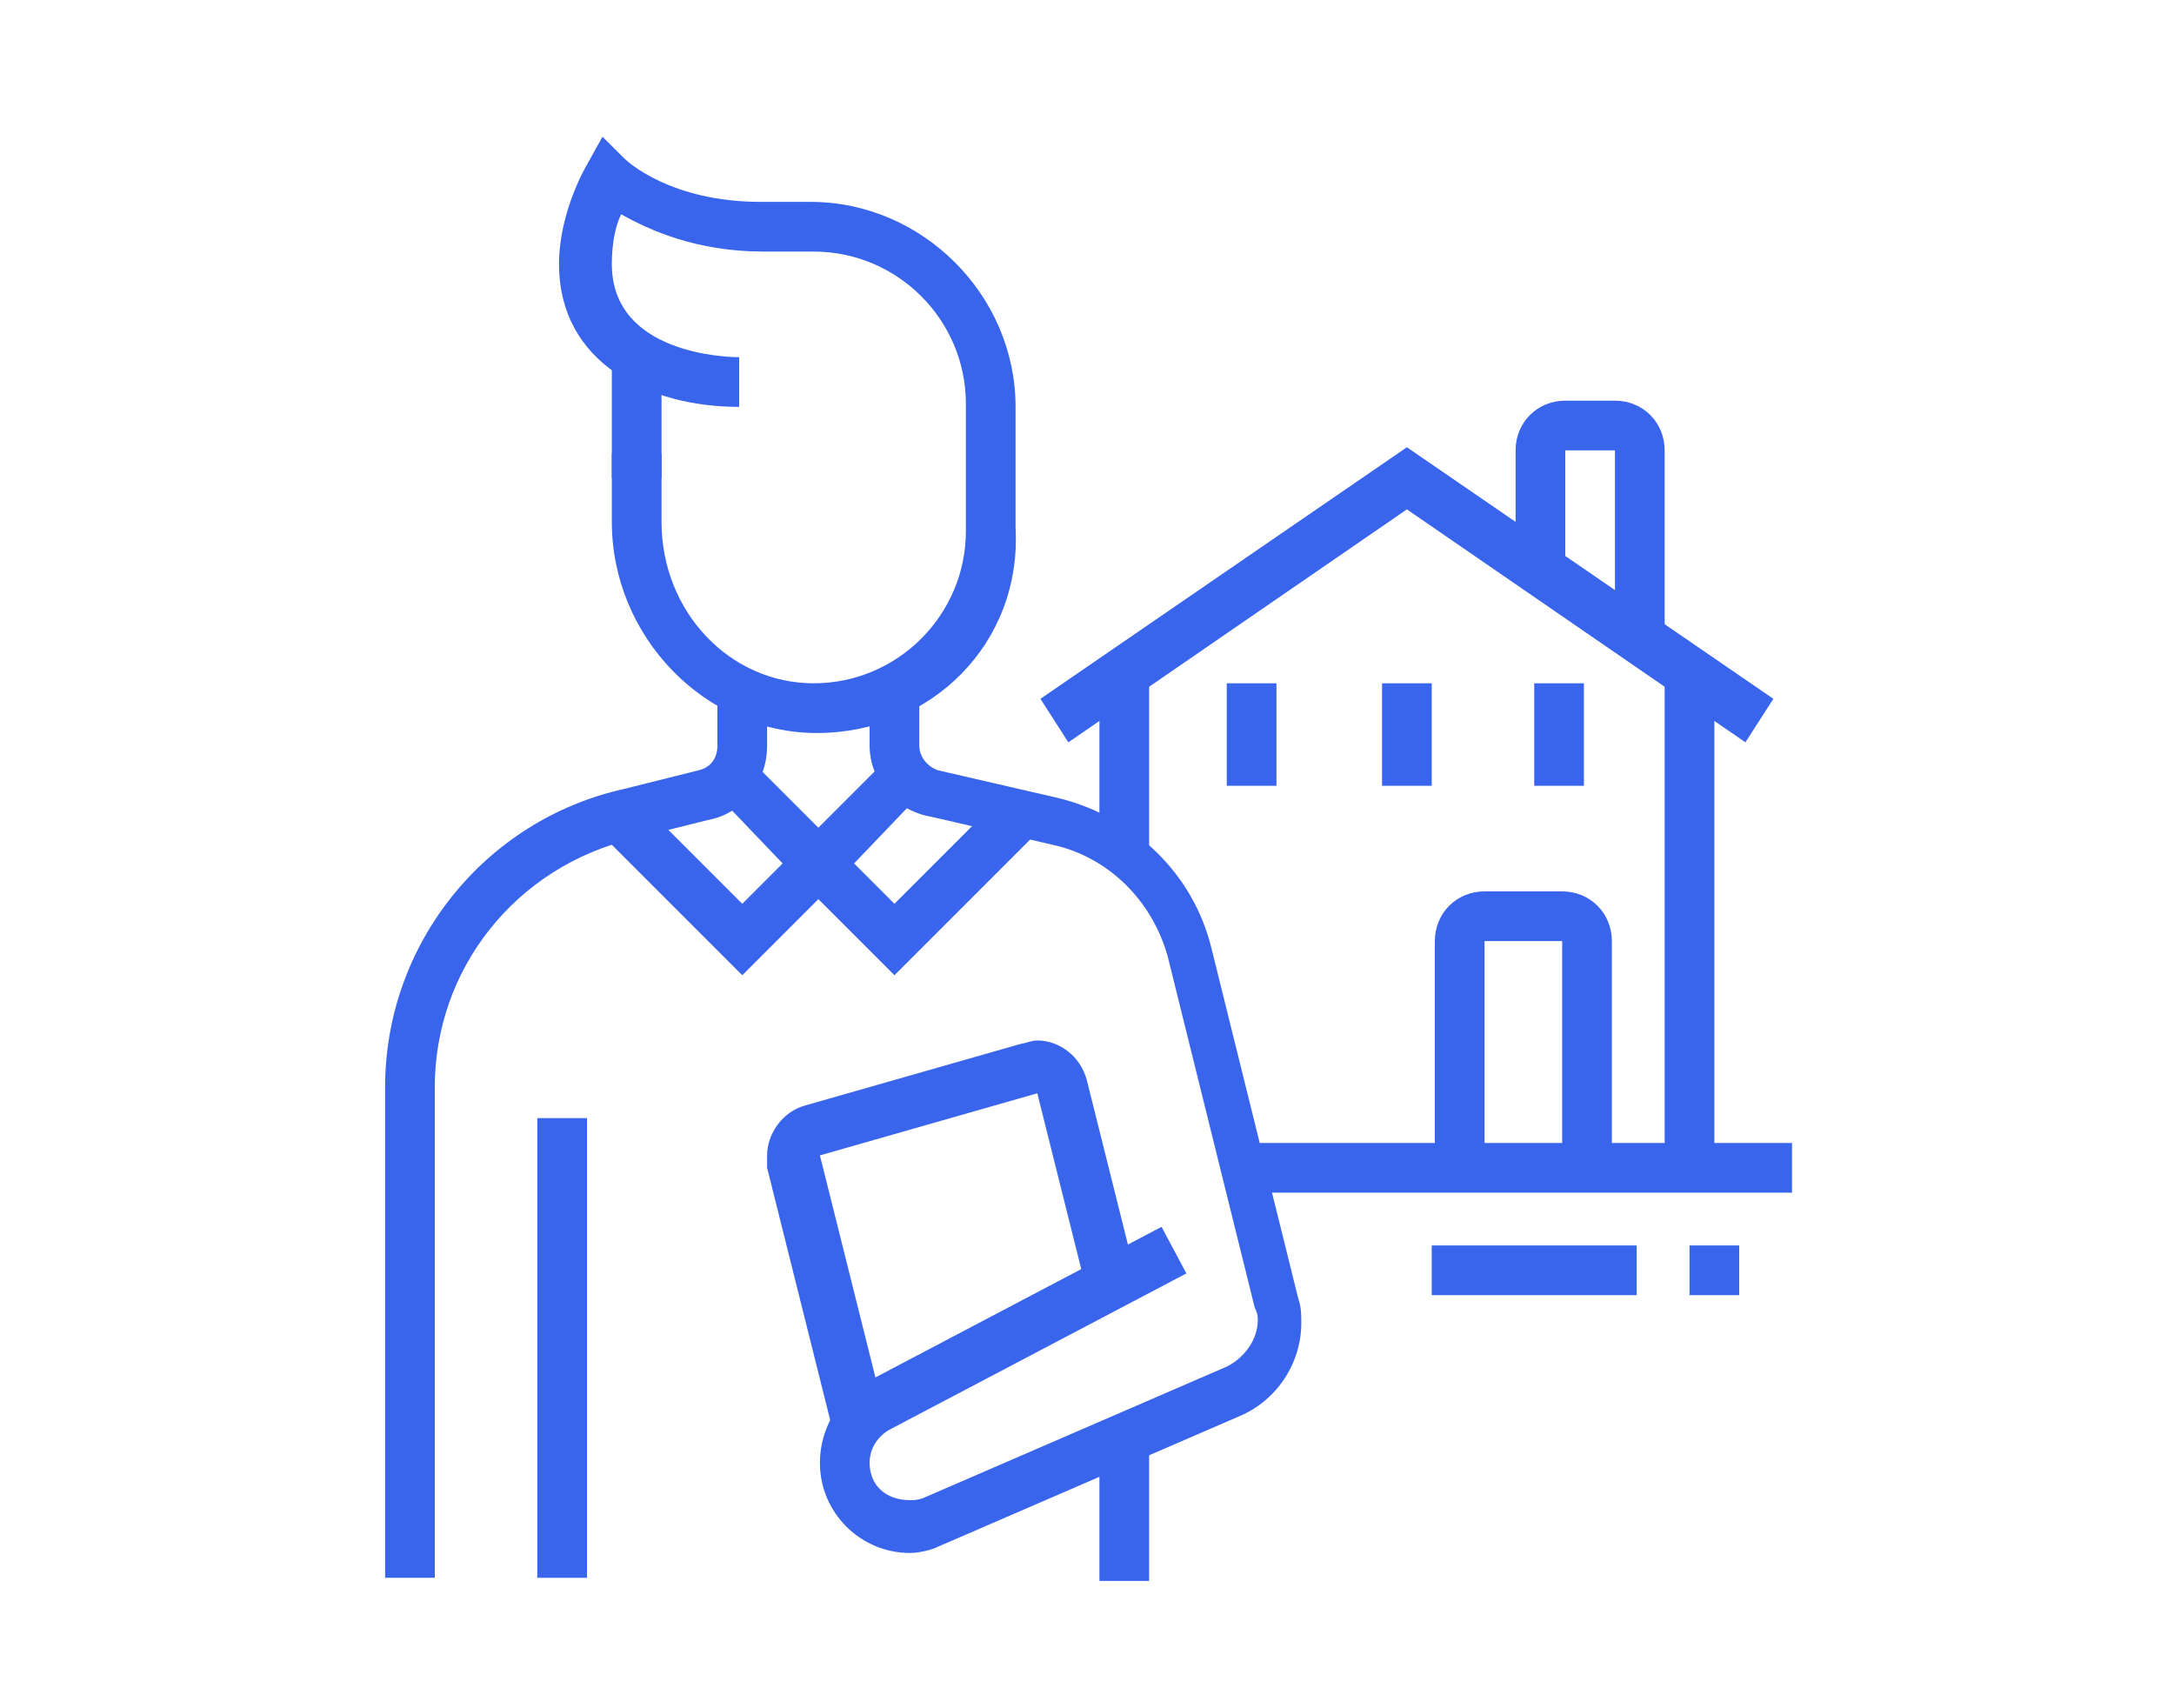 <?xml version="1.0" encoding="utf-8"?>
<!-- Generator: Adobe Illustrator 24.1.0, SVG Export Plug-In . SVG Version: 6.00 Build 0)  -->
<svg version="1.1" id="Layer_1" xmlns="http://www.w3.org/2000/svg" xmlns:xlink="http://www.w3.org/1999/xlink" x="0px" y="0px"
	 width="70px" height="55px" viewBox="0 0 70 55" style="enable-background:new 0 0 70 55;" xml:space="preserve">
<style type="text/css">
	.st0{fill:#3964EC;}
	.st1{display:none;}
	.st2{display:inline;fill:#3964EC;}
</style>
<g>
	<rect x="19.7" y="11.2" class="st0" width="1.6" height="4.2"/>
	<path class="st0" d="M26.3,23.6c-3.6,0-6.6-3.1-6.6-6.8v-2.2h1.6v2.2c0,2.9,2.2,5.2,4.9,5.2s4.9-2.2,4.9-4.9v-4.1
		c0-2.7-2.2-4.9-4.9-4.9h-1.6c-2.2,0-3.7-0.7-4.6-1.2c-0.2,0.4-0.3,1-0.3,1.6c0,2.9,3.7,3,4.1,3v1.6c-2.9,0-5.8-1.4-5.8-4.6
		c0-1.7,0.9-3.2,0.9-3.2l0.5-0.9l0.7,0.7c0.1,0.1,1.5,1.4,4.4,1.4h1.6c3.6,0,6.6,3,6.6,6.6V17C32.9,20.7,30,23.6,26.3,23.6z"/>
	<path class="st0" d="M14,50.8h-1.6V35c0-4.6,3.2-8.6,7.7-9.6l2.4-0.6c0.4-0.1,0.6-0.4,0.6-0.8v-1.7h1.6V24c0,1.2-0.8,2.2-1.9,2.4
		l-2.4,0.6c-3.8,0.9-6.4,4.2-6.4,8V50.8z"/>
	<rect x="17.3" y="36" class="st0" width="1.6" height="14.8"/>
	<rect x="35.4" y="46.4" class="st0" width="1.6" height="4.5"/>
	<polygon class="st0" points="23.9,31.4 19.3,26.8 20.4,25.6 23.9,29.1 25.2,27.8 23,25.5 24.1,24.4 27.5,27.8 	"/>
	<polygon class="st0" points="28.8,31.4 25.2,27.8 28.6,24.4 29.7,25.5 27.5,27.8 28.8,29.1 32.3,25.6 33.4,26.8 	"/>
	<path class="st0" d="M26.8,46l-2.1-8.4c0-0.1,0-0.3,0-0.4c0-0.7,0.5-1.4,1.2-1.6l7-2c0.1,0,0.3-0.1,0.5-0.1c0.7,0,1.4,0.5,1.6,1.3
		l1.6,6.4l-1.6,0.4l-1.6-6.4l-7,2l2.1,8.4L26.8,46z"/>
	<path class="st0" d="M29.3,50c-1.6,0-2.9-1.3-2.9-2.9c0-1.1,0.6-2.1,1.5-2.6l9.5-5l0.8,1.5l-9.5,5c-0.4,0.2-0.7,0.6-0.7,1.1
		c0,0.7,0.5,1.2,1.3,1.2c0.1,0,0.3,0,0.5-0.1l9.7-4.2c0.6-0.3,1-0.9,1-1.5c0-0.1,0-0.2-0.1-0.4l-2.8-11.3c-0.5-1.8-1.9-3.2-3.7-3.6
		l-3.9-0.9C28.8,26.1,28,25.1,28,24v-1.7h1.6V24c0,0.4,0.3,0.7,0.6,0.8l3.9,0.9c2.4,0.6,4.3,2.4,4.9,4.8l2.8,11.3
		c0.1,0.3,0.1,0.5,0.1,0.8c0,1.3-0.8,2.5-2,3l-9.7,4.2C30,49.9,29.6,50,29.3,50z"/>
	<rect x="44.5" y="22" class="st0" width="1.6" height="3.3"/>
	<rect x="39.5" y="22" class="st0" width="1.6" height="3.3"/>
	<rect x="49.4" y="22" class="st0" width="1.6" height="3.3"/>
	<polygon class="st0" points="34.4,23.9 33.5,22.5 45.3,14.4 57.1,22.5 56.2,23.9 45.3,16.4 	"/>
	<rect x="35.4" y="21.7" class="st0" width="1.6" height="5.9"/>
	<rect x="40" y="36.8" class="st0" width="17.7" height="1.6"/>
	<rect x="53.6" y="21.7" class="st0" width="1.6" height="16"/>
	<path class="st0" d="M53.6,20.5h-1.6v-6h-1.6v3.7h-1.6v-3.7c0-0.9,0.7-1.6,1.6-1.6h1.6c0.9,0,1.6,0.7,1.6,1.6V20.5z"/>
	<path class="st0" d="M51.9,37.7h-1.6v-7.4h-2.5v7.4h-1.6v-7.4c0-0.9,0.7-1.6,1.6-1.6h2.5c0.9,0,1.6,0.7,1.6,1.6V37.7z"/>
	<rect x="46.1" y="40.1" class="st0" width="6.6" height="1.6"/>
	<rect x="54.4" y="40.1" class="st0" width="1.6" height="1.6"/>
</g>
<g class="st1">
	<rect x="15.2" y="20.3" class="st2" width="8.2" height="1.6"/>
	<rect x="25.1" y="20.3" class="st2" width="1.6" height="1.6"/>
	<rect x="15.2" y="23.5" class="st2" width="14.8" height="1.6"/>
	<path class="st2" d="M31.7,32.6H13.6c-1.4,0-2.5-1.1-2.5-2.5V17.8c0-1.4,1.1-2.5,2.5-2.5h18.1c1.4,0,2.5,1.1,2.5,2.5v12.4
		C34.2,31.5,33.1,32.6,31.7,32.6z M13.6,17c-0.5,0-0.8,0.4-0.8,0.8v12.4c0,0.5,0.4,0.8,0.8,0.8h18.1c0.5,0,0.8-0.4,0.8-0.8V17.8
		c0-0.5-0.4-0.8-0.8-0.8H13.6z"/>
	<rect x="24.3" y="31.8" class="st2" width="1.6" height="15.7"/>
	<rect x="19.3" y="31.8" class="st2" width="1.6" height="15.7"/>
	<rect x="15.2" y="46.6" class="st2" width="15.7" height="1.6"/>
	<rect x="32.5" y="46.6" class="st2" width="1.6" height="1.6"/>
	<rect x="35.8" y="46.6" class="st2" width="1.6" height="1.6"/>
	<rect x="15.2" y="36.7" class="st2" width="4.9" height="1.6"/>
	<polygon class="st2" points="56.4,38.4 25.1,38.4 25.1,36.7 54.8,36.7 54.8,20.8 56.4,20.8 	"/>
	<path class="st2" d="M56.4,21.9c-0.7,0-1.4-0.3-1.8-0.8L48.2,14l-6.4,7.1c-0.5,0.5-1.1,0.8-1.8,0.8c-1.4,0-2.5-1.1-2.5-2.5
		c0-0.6,0.2-1.2,0.6-1.7L48.2,6.7l10.1,11.1c0.4,0.5,0.6,1,0.6,1.7C58.9,20.8,57.8,21.9,56.4,21.9z M48.2,11.6l7.6,8.4
		c0.2,0.2,0.4,0.3,0.6,0.3c0.5,0,0.8-0.4,0.8-0.8c0-0.3-0.1-0.4-0.2-0.5l-8.9-9.7l-8.9,9.7c-0.1,0.1-0.2,0.3-0.2,0.5
		c0,0.5,0.4,0.8,0.8,0.8c0.2,0,0.4-0.1,0.6-0.3L48.2,11.6z"/>
	<rect x="39.9" y="20.8" class="st2" width="1.6" height="9.3"/>
	<rect x="39.9" y="31.8" class="st2" width="1.6" height="1.6"/>
	<polygon class="st2" points="51.5,37.6 49.8,37.6 49.8,29.3 46.5,29.3 46.5,37.6 44.9,37.6 44.9,27.7 51.5,27.7 	"/>
	<path class="st2" d="M48.2,25.2c-1.8,0-3.3-1.5-3.3-3.3s1.5-3.3,3.3-3.3c1.8,0,3.3,1.5,3.3,3.3S50,25.2,48.2,25.2z M48.2,20.3
		c-0.9,0-1.6,0.7-1.6,1.6c0,0.9,0.7,1.6,1.6,1.6c0.9,0,1.6-0.7,1.6-1.6C49.8,21,49.1,20.3,48.2,20.3z"/>
	<path class="st2" d="M27.1,16.4l-1.6-0.6l1.7-4.7c0.4-1,1.3-1.6,2.3-1.6H46v1.6H29.6c-0.3,0-0.7,0.2-0.8,0.5L27.1,16.4z"/>
	<rect x="33.4" y="23.5" class="st2" width="4.9" height="1.6"/>
</g>
<g class="st1">
	<path class="st2" d="M16,43.2c-2.3,0-4.1-1.9-4.1-4.1v-7.4c0-2.3,1.9-4.1,4.1-4.1s4.1,1.9,4.1,4.1V39C20.2,41.3,18.3,43.2,16,43.2z
		 M16,29.1c-1.4,0-2.5,1.1-2.5,2.5V39c0,1.4,1.1,2.5,2.5,2.5c1.4,0,2.5-1.1,2.5-2.5v-7.4C18.5,30.3,17.4,29.1,16,29.1z"/>
	<rect x="15.2" y="42.3" class="st2" width="1.6" height="4.9"/>
	<path class="st2" d="M54,43.2c-2.3,0-4.1-1.9-4.1-4.1v-7.4c0-2.3,1.9-4.1,4.1-4.1c2.3,0,4.1,1.9,4.1,4.1V39
		C58.1,41.3,56.2,43.2,54,43.2z M54,29.1c-1.4,0-2.5,1.1-2.5,2.5V39c0,1.4,1.1,2.5,2.5,2.5c1.4,0,2.5-1.1,2.5-2.5v-7.4
		C56.4,30.3,55.3,29.1,54,29.1z"/>
	<rect x="53.1" y="42.3" class="st2" width="1.6" height="4.9"/>
	<polygon class="st2" points="23.5,47.3 21.8,47.3 21.8,16 33.4,16 33.4,17.6 23.5,17.6 	"/>
	<rect x="25.1" y="20.9" class="st2" width="1.6" height="3.3"/>
	<rect x="25.1" y="26.7" class="st2" width="1.6" height="3.3"/>
	<rect x="25.1" y="32.4" class="st2" width="1.6" height="3.3"/>
	<rect x="29.2" y="20.9" class="st2" width="1.6" height="3.3"/>
	<rect x="29.2" y="26.7" class="st2" width="1.6" height="3.3"/>
	<rect x="29.2" y="32.4" class="st2" width="1.6" height="3.3"/>
	<polygon class="st2" points="34.2,47.3 32.5,47.3 32.5,10.2 40.8,10.2 40.8,11.8 34.2,11.8 	"/>
	<polygon class="st2" points="48.2,47.3 46.5,47.3 46.5,11.8 44.9,11.8 44.9,8.5 35.8,8.5 35.8,11 34.2,11 34.2,6.9 46.5,6.9 
		46.5,10.2 48.2,10.2 	"/>
	<rect x="12.7" y="46.5" class="st2" width="37.1" height="1.6"/>
	<rect x="51.5" y="46.5" class="st2" width="5.8" height="1.6"/>
	<rect x="35.8" y="14.3" class="st2" width="9.1" height="1.6"/>
	<rect x="35.8" y="18.4" class="st2" width="5.8" height="1.6"/>
	<rect x="43.2" y="18.4" class="st2" width="1.6" height="1.6"/>
	<rect x="35.8" y="22.6" class="st2" width="9.1" height="1.6"/>
	<rect x="35.8" y="26.7" class="st2" width="9.1" height="1.6"/>
	<rect x="35.8" y="30.8" class="st2" width="5.8" height="1.6"/>
	<rect x="43.2" y="30.8" class="st2" width="1.6" height="1.6"/>
</g>
</svg>

